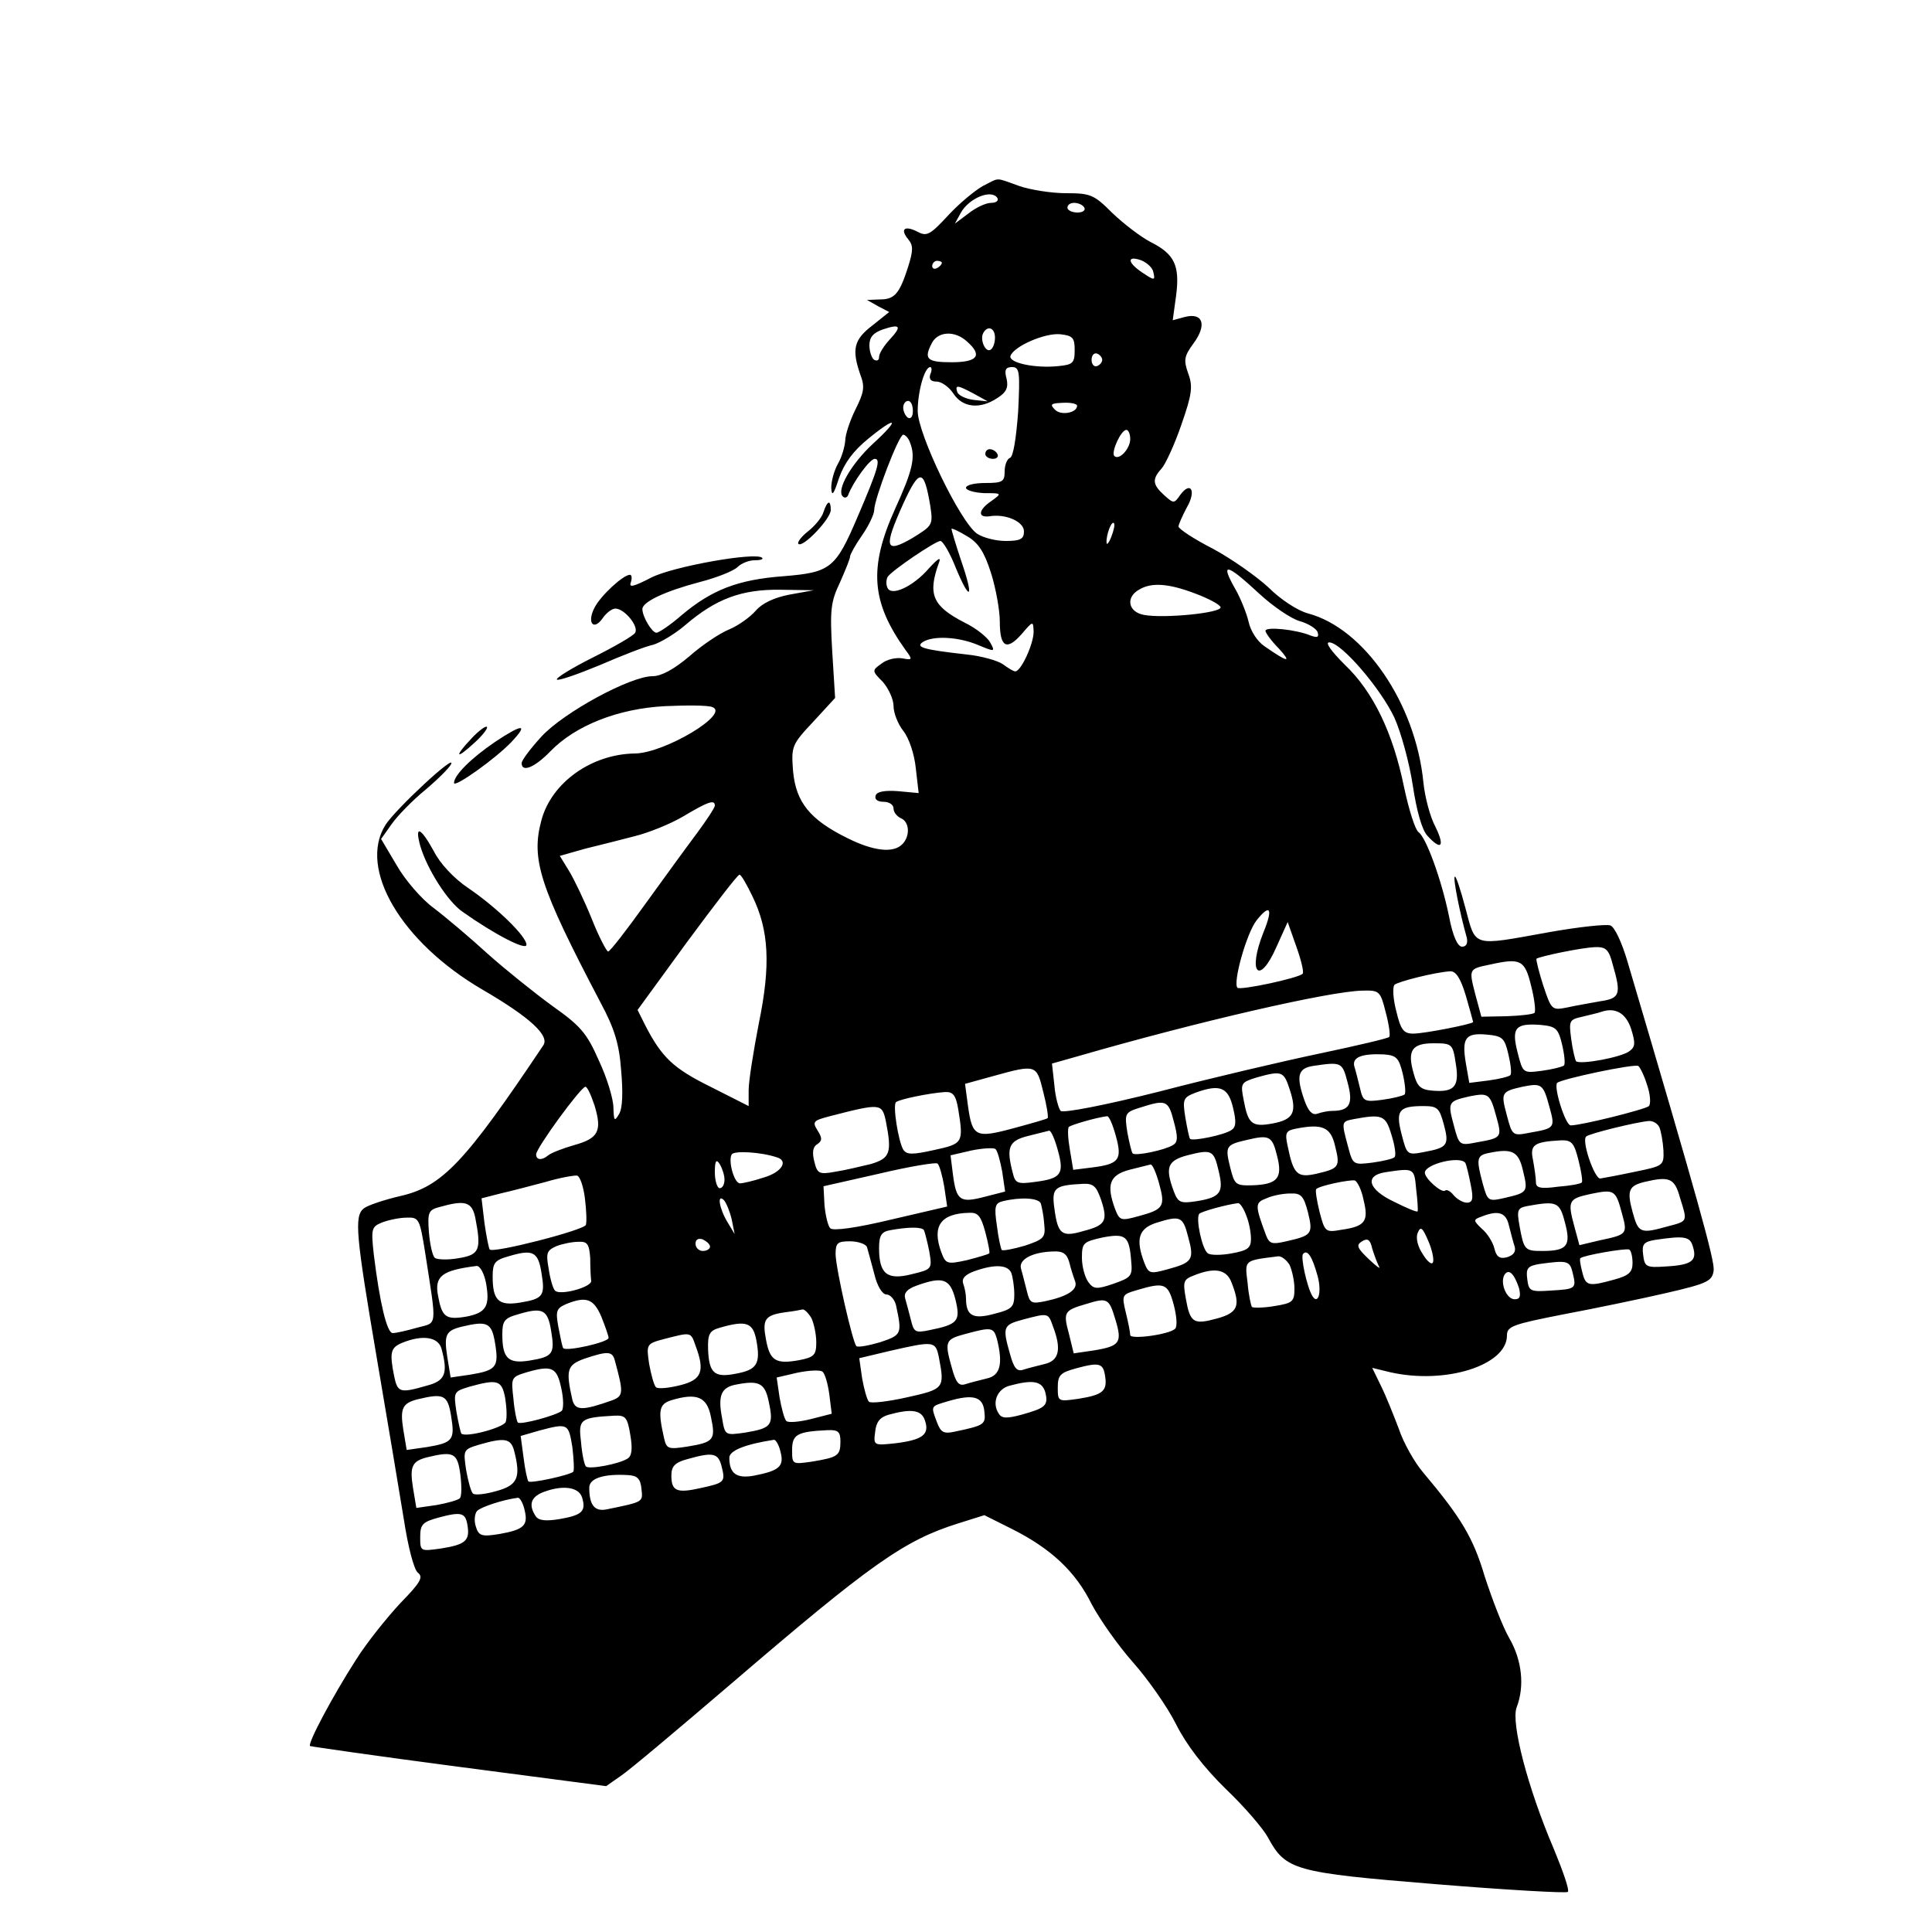 <?xml version="1.0" standalone="no"?>
<!DOCTYPE svg PUBLIC "-//W3C//DTD SVG 20010904//EN"
 "http://www.w3.org/TR/2001/REC-SVG-20010904/DTD/svg10.dtd">
<svg version="1.0" xmlns="http://www.w3.org/2000/svg"
 width="400pt" height="400pt" viewBox="0 0 400 400"
 preserveAspectRatio="xMidYMid meet">
<g transform="translate(0,400) scale(0.1,-0.1)"
fill="#000000" stroke="none">
<path d="M2035 3615 c-16 -9 -49 -36 -72 -61 -37 -40 -44 -44 -63 -34 -27 14
-37 6 -20 -15 11 -13 11 -23 0 -58 -18 -56 -28 -67 -59 -67 l-26 -1 23 -13 23
-12 -35 -28 c-38 -29 -43 -49 -25 -101 10 -26 8 -37 -10 -73 -11 -22 -21 -52
-21 -64 -1 -13 -7 -34 -15 -48 -8 -14 -14 -36 -14 -50 1 -19 5 -14 16 20 11
31 29 56 61 82 60 49 66 41 9 -11 -45 -42 -76 -96 -62 -109 4 -4 9 -2 11 3 10
27 45 75 55 75 13 0 7 -21 -35 -119 -46 -108 -56 -116 -154 -124 -94 -7 -148
-28 -210 -80 -24 -21 -48 -37 -53 -37 -9 0 -29 33 -29 49 0 15 47 37 119 56
35 9 70 23 78 31 8 8 24 14 35 14 12 0 19 2 16 5 -12 13 -186 -18 -230 -41
-37 -19 -46 -21 -42 -10 3 9 2 16 -2 16 -15 -1 -61 -44 -73 -68 -16 -30 -3
-49 16 -23 8 12 20 21 27 21 19 0 49 -37 41 -50 -3 -6 -43 -29 -87 -51 -44
-22 -78 -43 -75 -46 3 -3 43 11 89 30 46 20 95 39 110 42 14 4 45 22 67 41 63
54 116 74 196 73 l70 -1 -50 -9 c-32 -6 -57 -18 -70 -33 -11 -13 -36 -31 -55
-39 -20 -8 -57 -33 -83 -56 -32 -27 -58 -41 -76 -41 -46 0 -184 -75 -230 -125
-22 -24 -41 -49 -41 -55 0 -20 27 -9 59 24 52 54 141 89 238 94 45 2 89 2 98
-2 37 -14 -99 -95 -160 -96 -90 -1 -173 -60 -194 -138 -22 -81 -4 -137 122
-377 29 -54 39 -86 43 -141 4 -45 3 -78 -4 -90 -10 -17 -11 -15 -12 13 0 17
-13 61 -30 97 -25 57 -38 72 -96 113 -37 27 -97 75 -134 108 -36 33 -87 76
-112 95 -26 19 -60 59 -77 89 l-32 54 22 31 c12 17 43 49 70 71 26 22 50 46
53 53 11 24 -115 -93 -136 -126 -57 -91 33 -243 201 -341 98 -57 139 -95 126
-115 -162 -242 -209 -292 -295 -312 -35 -8 -70 -20 -77 -26 -20 -16 -16 -56
27 -309 22 -129 47 -279 56 -334 9 -59 21 -104 29 -111 12 -9 6 -20 -36 -63
-27 -29 -70 -82 -93 -119 -45 -70 -100 -172 -94 -177 2 -1 140 -21 308 -43
l305 -40 30 21 c17 11 120 98 230 192 288 247 357 296 469 331 l54 17 56 -28
c82 -41 133 -89 166 -156 17 -32 55 -86 86 -121 31 -35 71 -92 89 -128 21 -42
57 -89 103 -134 39 -37 78 -83 87 -100 37 -68 53 -73 348 -97 147 -12 270 -19
273 -16 4 3 -10 43 -29 89 -54 126 -89 261 -77 293 17 44 11 98 -15 143 -14
24 -36 82 -51 128 -24 81 -49 122 -128 216 -17 20 -40 60 -50 90 -11 29 -27
69 -37 89 l-18 37 37 -9 c114 -26 242 14 242 76 0 19 11 23 118 44 64 12 160
32 212 44 87 20 95 25 98 47 2 21 -33 147 -179 641 -11 37 -26 70 -35 73 -9 3
-65 -3 -127 -14 -161 -29 -151 -32 -173 50 -10 38 -20 68 -22 65 -4 -3 10 -74
25 -127 2 -11 -1 -18 -10 -18 -9 0 -19 21 -27 63 -16 78 -48 164 -63 174 -7 5
-20 46 -30 93 -23 113 -64 198 -123 254 -28 28 -41 46 -32 46 25 0 107 -96
135 -156 14 -31 31 -94 38 -140 8 -53 19 -92 30 -104 29 -32 37 -23 17 18 -11
20 -22 62 -25 92 -16 163 -122 319 -239 350 -22 6 -57 29 -82 54 -25 23 -76
59 -115 80 -39 20 -71 41 -71 46 0 4 8 22 17 39 20 34 9 56 -13 27 -13 -19
-14 -19 -34 -1 -24 22 -25 33 -5 55 8 9 27 50 41 91 22 63 24 79 14 106 -10
28 -8 36 11 62 28 38 20 64 -17 55 l-26 -7 7 51 c8 62 -3 86 -53 111 -21 11
-56 38 -79 60 -38 38 -45 41 -96 41 -30 0 -74 7 -97 15 -51 18 -39 18 -75 0z
m30 -25 c3 -5 -2 -10 -13 -10 -11 0 -32 -10 -47 -22 l-28 -21 12 22 c17 31 64
50 76 31z m180 -20 c3 -5 -3 -10 -14 -10 -12 0 -21 5 -21 10 0 6 6 10 14 10 8
0 18 -4 21 -10z m143 -134 c4 -17 2 -17 -22 -1 -32 21 -34 37 -3 26 12 -5 24
-16 25 -25z m-438 20 c0 -3 -4 -8 -10 -11 -5 -3 -10 -1 -10 4 0 6 5 11 10 11
6 0 10 -2 10 -4z m-108 -159 c-12 -13 -22 -29 -22 -36 0 -7 -4 -9 -10 -6 -5 3
-10 17 -10 30 0 17 8 26 28 33 36 12 40 7 14 -21z m218 4 c0 -11 -4 -22 -9
-25 -11 -7 -23 22 -15 35 9 16 24 10 24 -10z m-58 -8 c33 -29 22 -43 -32 -43
-52 0 -58 7 -40 41 13 23 47 25 72 2z m223 -18 c0 -27 -4 -30 -34 -33 -49 -5
-103 7 -99 21 7 20 71 48 103 45 26 -3 30 -7 30 -33z m57 -20 c0 -5 -5 -11
-11 -13 -6 -2 -11 4 -11 13 0 9 5 15 11 13 6 -2 11 -8 11 -13z m-356 -30 c-3
-10 1 -15 13 -15 10 0 26 -11 35 -25 19 -29 55 -33 91 -9 19 12 23 22 19 40
-5 18 -2 24 11 24 16 0 17 -9 13 -92 -4 -54 -10 -94 -17 -96 -6 -2 -11 -15
-11 -28 0 -21 -4 -24 -40 -24 -22 0 -40 -4 -40 -10 0 -5 17 -10 38 -11 36 0
37 0 15 -16 -27 -18 -30 -35 -5 -32 34 6 72 -11 72 -31 0 -16 -7 -20 -38 -20
-21 0 -47 7 -59 15 -35 24 -123 207 -123 254 0 40 14 91 26 91 3 0 4 -7 0 -15z
m90 -40 l29 -16 -29 3 c-16 2 -31 9 -34 16 -5 16 0 15 34 -3z m-126 -36 c0
-11 -4 -17 -10 -14 -5 3 -10 13 -10 21 0 8 5 14 10 14 6 0 10 -9 10 -21z m340
11 c0 -15 -34 -21 -46 -8 -11 11 -8 13 16 14 17 1 30 -2 30 -6z m110 -69 c0
-20 -23 -45 -33 -35 -7 8 14 54 25 54 4 0 8 -8 8 -19z m-456 -7 c12 -30 6 -57
-31 -138 -55 -122 -49 -193 22 -292 15 -20 14 -21 -7 -17 -13 2 -32 -2 -43
-11 -20 -14 -20 -15 3 -38 12 -14 22 -36 22 -50 0 -14 9 -37 20 -51 12 -15 23
-48 26 -77 l6 -52 -43 4 c-27 2 -44 -1 -46 -9 -3 -8 4 -13 16 -13 12 0 21 -6
21 -14 0 -8 7 -16 15 -20 18 -7 20 -37 3 -54 -19 -19 -60 -14 -114 13 -77 38
-106 74 -112 138 -4 52 -3 55 42 103 l45 49 -6 97 c-5 86 -3 102 16 142 11 25
21 49 21 54 0 4 11 24 25 44 14 20 25 44 25 52 0 23 51 156 60 156 4 0 11 -7
14 -16z m42 -131 c6 -40 5 -41 -37 -67 -57 -33 -60 -20 -19 71 34 74 43 73 56
-4z m375 -64 c-5 -13 -10 -19 -10 -12 -1 15 10 45 15 40 3 -2 0 -15 -5 -28z
m-249 -76 c10 -32 18 -77 18 -100 0 -53 14 -61 45 -26 24 28 24 28 25 5 0 -25
-26 -82 -38 -82 -4 0 -15 7 -26 15 -10 7 -44 17 -75 20 -89 10 -107 15 -90 26
21 13 72 11 113 -6 36 -15 37 -15 26 5 -6 11 -30 30 -53 41 -66 34 -77 58 -53
124 5 13 -2 9 -21 -12 -33 -38 -79 -59 -86 -39 -3 7 -2 17 1 22 10 14 99 74
109 74 5 0 20 -25 32 -56 30 -72 38 -63 11 15 -11 33 -20 63 -20 66 0 2 14 -4
32 -15 24 -14 36 -33 50 -77z m555 -42 c28 -26 66 -52 84 -57 18 -5 35 -16 37
-23 3 -10 0 -12 -14 -7 -31 13 -94 19 -94 10 0 -4 12 -21 28 -37 27 -30 19
-29 -30 5 -15 10 -29 32 -33 51 -4 17 -16 47 -26 65 -34 59 -21 57 48 -7z
m-132 0 c27 -10 51 -23 52 -28 4 -12 -119 -24 -159 -16 -32 6 -38 36 -10 52
26 16 62 13 117 -8z m-995 -439 c0 -4 -17 -30 -37 -57 -21 -28 -69 -94 -108
-148 -38 -53 -72 -97 -76 -97 -3 0 -19 30 -34 68 -15 37 -36 81 -47 99 l-19
31 53 15 c29 7 76 19 103 26 28 7 73 25 100 41 52 31 65 35 65 22z m78 -188
c34 -70 38 -142 13 -263 -11 -57 -21 -119 -21 -138 l0 -33 -79 40 c-77 38
-101 61 -135 127 l-16 32 102 140 c57 77 105 140 109 140 3 1 15 -20 27 -45z
m1058 -74 c-34 -85 -9 -112 27 -30 l23 51 18 -51 c10 -28 16 -53 13 -56 -8 -9
-130 -35 -135 -29 -10 10 19 114 40 140 28 35 34 24 14 -25z m723 -67 c18 -62
15 -70 -26 -76 -21 -4 -52 -9 -69 -13 -31 -6 -32 -5 -49 46 -9 28 -15 53 -14
55 7 5 93 23 121 24 23 1 29 -5 37 -36z m-169 -44 c7 -27 10 -53 7 -56 -3 -3
-29 -6 -58 -7 l-52 -1 -13 48 c-13 51 -13 51 31 60 63 14 72 10 85 -44z m-135
-21 c8 -28 15 -53 15 -54 0 -4 -101 -24 -124 -24 -20 0 -26 8 -35 46 -7 26 -8
50 -4 55 8 7 84 26 115 28 12 1 22 -14 33 -51z m-166 -34 c7 -26 10 -49 7 -51
-3 -3 -67 -18 -143 -34 -76 -16 -226 -51 -333 -79 -111 -28 -199 -45 -204 -40
-4 4 -11 28 -13 53 l-5 45 53 15 c249 72 523 135 590 136 35 1 37 -1 48 -45z
m508 -34 c9 -29 9 -37 -3 -46 -16 -13 -103 -29 -111 -21 -2 3 -7 23 -10 46 -5
38 -4 40 23 46 16 4 34 8 39 10 29 10 51 -2 62 -35z m-143 -32 c5 -21 7 -41 4
-44 -4 -3 -24 -8 -46 -11 -39 -5 -39 -5 -50 38 -13 51 -5 61 48 57 31 -3 36
-7 44 -40z m-111 -21 c5 -21 7 -40 4 -43 -3 -3 -23 -8 -45 -11 l-40 -5 -7 40
c-9 53 -1 64 43 60 33 -3 37 -7 45 -41z m-109 -19 c8 -48 -3 -60 -49 -56 -24
2 -31 9 -38 35 -14 48 -4 63 41 63 38 0 40 -1 46 -42z m-110 -20 c5 -21 7 -41
4 -44 -4 -3 -24 -8 -46 -11 -37 -5 -40 -3 -46 23 -4 16 -9 37 -12 46 -5 19 15
27 61 25 26 -2 31 -7 39 -39z m-114 -19 c12 -44 5 -59 -32 -59 -9 0 -23 -3
-31 -6 -10 -3 -18 5 -26 27 -18 51 -14 67 17 72 60 9 61 8 72 -34z m620 -5 c7
-20 8 -39 4 -44 -8 -7 -140 -40 -162 -40 -11 0 -36 80 -28 88 8 8 159 40 168
35 3 -2 12 -19 18 -39z m-1250 -15 c7 -27 11 -52 9 -54 -2 -2 -34 -11 -71 -21
-78 -21 -85 -18 -94 47 l-6 45 58 16 c90 25 90 24 104 -33z m510 6 c16 -48 8
-63 -35 -71 -43 -8 -51 -1 -60 48 -7 35 -6 37 26 47 53 15 57 13 69 -24z m538
-37 c12 -43 11 -44 -40 -53 -36 -7 -37 -7 -48 35 -13 48 -12 50 32 60 40 8 43
6 56 -42z m-1977 3 c16 -53 8 -68 -43 -82 -24 -7 -47 -16 -53 -21 -13 -11 -25
-10 -25 2 0 13 92 139 102 140 4 0 12 -18 19 -39z m1322 -5 c7 -29 6 -40 -4
-46 -15 -10 -79 -23 -85 -18 -2 2 -6 22 -10 45 -6 38 -4 41 22 51 50 18 67 11
77 -32z m-569 -3 c11 -69 10 -71 -50 -84 -45 -10 -57 -10 -64 1 -10 17 -22 91
-15 98 6 6 70 19 101 21 17 1 23 -6 28 -36z m1114 -15 c12 -43 11 -44 -40 -53
-36 -7 -37 -7 -48 35 -13 48 -12 50 32 60 40 8 43 6 56 -42z m-668 -9 c9 -33
9 -44 -2 -50 -16 -10 -77 -23 -83 -17 -2 2 -7 22 -11 44 -6 39 -5 41 27 51 53
17 58 15 69 -28z m-596 0 c13 -66 9 -77 -31 -89 -21 -5 -54 -13 -74 -16 -33
-6 -37 -4 -43 21 -5 19 -3 31 6 36 10 7 11 12 1 28 -12 19 -9 21 25 30 105 27
108 27 116 -10z m1155 -6 c12 -44 8 -49 -40 -58 -36 -7 -36 -6 -47 36 -13 50
-6 59 45 59 29 0 33 -4 42 -37z m-679 -24 c14 -50 7 -59 -48 -66 l-40 -5 -7
42 c-4 23 -5 44 -2 47 5 4 55 19 79 22 4 1 12 -18 18 -40z m571 1 c7 -22 10
-43 6 -46 -3 -3 -23 -8 -45 -11 -40 -5 -41 -5 -51 33 -14 52 -14 52 12 57 59
11 66 8 78 -33z m555 15 c3 -8 7 -29 8 -47 1 -31 0 -32 -59 -44 -33 -7 -65
-13 -72 -14 -12 0 -39 78 -29 87 6 6 104 30 129 32 10 1 20 -6 23 -14z m-672
-37 c11 -44 9 -47 -38 -58 -40 -9 -48 -2 -60 57 -6 27 -4 32 16 36 55 11 73 4
82 -35z m-574 -9 c14 -50 7 -59 -47 -66 -36 -5 -41 -3 -46 18 -14 53 -9 67 31
77 20 5 40 10 44 11 4 1 12 -18 18 -40z m454 -12 c12 -46 1 -59 -50 -61 -36
-1 -38 1 -47 37 -11 44 -9 47 35 57 46 11 52 8 62 -33z m624 -9 c6 -23 9 -44
7 -46 -2 -3 -24 -7 -50 -9 -36 -5 -45 -2 -45 9 0 9 -3 29 -6 46 -7 32 2 38 57
41 23 1 28 -5 37 -41z m-1193 -24 l6 -41 -43 -11 c-50 -13 -58 -8 -65 46 l-5
40 43 10 c24 5 47 6 50 3 4 -3 10 -25 14 -47z m-467 30 c25 -7 11 -31 -27 -42
-21 -7 -43 -12 -49 -12 -12 0 -25 47 -17 60 5 8 60 5 93 -6z m915 -28 c11 -45
4 -55 -46 -63 -33 -5 -38 -3 -47 21 -18 49 -13 63 28 74 51 13 55 11 65 -32z
m630 1 c11 -45 10 -46 -37 -57 -35 -8 -36 -7 -46 29 -14 52 -13 59 13 64 48
10 61 3 70 -36z m-1653 -19 c0 -10 -4 -18 -10 -18 -5 0 -10 15 -10 33 0 24 3
28 10 17 5 -8 10 -23 10 -32z m455 -15 l6 -41 -116 -27 c-71 -17 -120 -24
-126 -18 -5 5 -10 27 -12 48 l-2 39 115 26 c63 15 118 24 121 21 4 -3 10 -25
14 -48z m1079 49 c2 -4 7 -24 11 -45 6 -29 4 -37 -8 -37 -8 0 -20 7 -27 15 -7
9 -15 13 -18 10 -7 -6 -42 25 -42 37 0 18 74 36 84 20z m-634 -43 c13 -47 9
-53 -43 -67 -36 -10 -39 -9 -48 14 -19 51 -12 71 29 82 20 5 40 10 44 11 4 1
12 -18 18 -40z m532 -11 c3 -24 4 -44 3 -46 -2 -2 -23 7 -49 20 -53 25 -62 54
-18 61 60 9 60 9 64 -35z m-1721 -19 c3 -24 4 -49 2 -55 -4 -11 -191 -59 -199
-51 -2 2 -7 27 -11 55 l-6 51 39 10 c22 5 64 16 94 24 30 9 60 14 65 13 6 -2
13 -23 16 -47z m1612 -3 c11 -44 4 -55 -45 -62 -34 -6 -35 -5 -46 37 -6 24 -9
45 -7 47 6 7 69 20 80 18 5 -2 14 -19 18 -40z m655 5 c16 -51 17 -49 -25 -60
-57 -16 -61 -14 -73 30 -12 44 -8 54 25 62 51 12 62 8 73 -32z m-1198 -6 c14
-43 9 -52 -38 -64 -44 -13 -52 -6 -59 47 -6 43 0 48 59 51 22 1 28 -5 38 -34z
m1078 -27 c12 -43 11 -44 -46 -56 l-42 -10 -10 37 c-15 55 -13 59 33 69 49 10
52 9 65 -40z m-650 2 c11 -45 8 -48 -45 -60 -30 -7 -35 -5 -42 13 -23 62 -23
67 1 76 13 6 35 10 49 10 23 1 28 -5 37 -39z m-1193 -15 l6 -30 -15 25 c-17
28 -22 60 -7 45 5 -6 12 -23 16 -40z m640 33 c2 -7 6 -26 7 -43 3 -27 -1 -31
-40 -44 -24 -7 -45 -11 -48 -9 -2 3 -7 25 -10 50 -6 40 -4 47 12 51 37 9 75 7
79 -5z m-1171 -29 c13 -67 9 -77 -35 -84 -22 -4 -45 -3 -49 1 -5 5 -10 29 -12
53 -3 41 -1 46 22 52 53 15 67 11 74 -22z m1596 5 c6 -14 10 -36 10 -49 0 -19
-7 -24 -40 -30 -21 -4 -44 -4 -49 0 -12 7 -26 73 -18 82 5 5 56 19 80 22 4 1
12 -11 17 -25z m660 -15 c13 -48 5 -59 -47 -59 -36 0 -38 2 -47 52 -6 33 -4
37 16 41 61 11 67 9 78 -34z m-1200 -20 c6 -23 10 -43 8 -44 -2 -2 -23 -8 -46
-14 -41 -9 -44 -8 -53 16 -20 54 -2 81 58 82 18 1 24 -7 33 -40z m1084 14 c4
-16 9 -35 12 -44 3 -11 -3 -18 -16 -22 -15 -4 -22 1 -26 18 -3 13 -15 32 -26
41 -18 17 -18 19 -1 25 35 14 51 9 57 -18z m-2244 -55 c25 -161 26 -145 -17
-157 -21 -6 -43 -11 -50 -11 -12 0 -27 64 -39 162 -6 54 -5 58 17 67 13 5 36
10 51 10 25 1 27 -2 38 -71z m1580 31 c13 -47 9 -53 -43 -67 -36 -10 -39 -9
-48 14 -18 48 -12 70 24 82 51 16 56 14 67 -29z m-547 14 c2 -5 7 -24 11 -44
6 -36 6 -37 -36 -47 -51 -13 -68 0 -68 54 0 26 5 34 23 37 38 7 66 7 70 0z
m1054 -66 c-2 -7 -12 1 -21 16 -11 16 -15 34 -11 44 6 15 10 12 22 -16 8 -18
12 -38 10 -44z m-625 2 c3 -31 0 -34 -37 -47 -35 -12 -41 -11 -52 4 -7 10 -13
32 -13 50 0 31 3 33 43 42 48 9 55 3 59 -49z m-872 30 c0 -5 -7 -9 -15 -9 -8
0 -15 7 -15 15 0 9 6 12 15 9 8 -4 15 -10 15 -15z m1385 -41 c4 -7 -5 0 -21
15 -24 23 -27 29 -14 37 11 7 17 4 21 -15 4 -13 10 -29 14 -37z m650 41 c9
-29 -2 -38 -55 -41 -42 -3 -45 -1 -48 24 -3 22 1 27 25 31 61 9 72 7 78 -14z
m-2283 -24 c0 -19 1 -40 2 -47 1 -13 -65 -31 -75 -20 -4 4 -10 24 -13 45 -6
33 -4 38 16 47 13 5 33 9 46 9 18 1 22 -5 24 -34z m573 23 c2 -7 9 -32 15 -55
6 -26 17 -43 25 -43 8 0 17 -10 20 -22 13 -60 12 -62 -33 -77 -24 -7 -46 -11
-49 -8 -8 9 -42 158 -43 190 0 24 4 27 30 27 17 0 33 -6 35 -12z m1585 -33 c0
-19 -8 -26 -37 -34 -54 -15 -60 -14 -67 15 -4 15 -6 28 -4 29 6 6 93 21 101
18 4 -2 7 -15 7 -28z m-2259 -20 c8 -48 4 -54 -45 -62 -44 -7 -56 5 -56 54 0
28 4 34 33 42 50 15 61 10 68 -34z m1093 21 c3 -13 9 -31 12 -39 6 -17 -15
-31 -62 -41 -29 -6 -32 -4 -38 21 -4 15 -9 36 -12 46 -6 19 23 35 67 36 20 1
28 -5 33 -23z m514 -28 c9 -33 1 -61 -11 -41 -11 18 -25 82 -19 87 9 10 19 -6
30 -46z m-58 23 c5 -11 10 -33 10 -49 0 -27 -4 -30 -41 -36 -23 -4 -44 -4 -47
-2 -2 3 -7 25 -9 50 -6 48 -8 46 64 55 7 0 17 -8 23 -18z m586 -16 c8 -33 7
-34 -46 -37 -42 -3 -45 -1 -48 24 -3 22 1 27 25 31 58 8 63 7 69 -18z m-2250
-20 c9 -49 1 -63 -41 -71 -42 -7 -50 -1 -58 43 -8 41 8 53 80 62 7 0 15 -15
19 -34z m1088 19 c3 -9 6 -29 6 -44 0 -26 -5 -31 -41 -40 -44 -12 -59 -5 -59
32 0 9 -3 23 -6 31 -3 10 4 18 23 25 42 15 70 14 77 -4z m456 -20 c19 -48 13
-62 -31 -74 -48 -13 -55 -9 -64 42 -6 34 -5 39 16 47 44 18 69 13 79 -15z
m595 -11 c4 -17 2 -23 -9 -23 -17 0 -31 34 -21 51 9 13 20 2 30 -28z m-1167
-23 c11 -45 6 -52 -54 -64 -29 -6 -32 -4 -38 21 -4 15 -9 35 -12 45 -3 11 4
19 23 26 55 20 70 15 81 -28z m452 -11 c6 -23 8 -45 3 -50 -12 -12 -93 -23
-93 -13 0 5 -4 26 -9 46 -9 37 -8 38 23 47 57 17 64 14 76 -30z m-1185 -25 c8
-20 15 -40 15 -44 0 -9 -89 -29 -94 -21 -2 3 -6 23 -10 44 -6 33 -4 38 16 47
42 17 57 11 73 -26z m1064 -5 c15 -49 10 -56 -45 -65 l-41 -6 -10 41 c-12 44
-10 48 35 61 45 14 48 12 61 -31z m-1168 -24 c8 -48 4 -54 -45 -62 -44 -7 -56
5 -56 54 0 28 4 34 33 42 50 15 61 10 68 -34z m539 26 c5 -11 10 -33 10 -50 0
-26 -4 -31 -35 -37 -49 -9 -61 -1 -69 42 -8 42 -3 51 39 57 17 2 33 5 37 6 4
0 12 -8 18 -18z m500 -17 c18 -47 13 -71 -17 -78 -16 -4 -36 -9 -45 -12 -13
-4 -19 4 -27 33 -16 56 -14 60 27 71 53 14 52 14 62 -14z m-1155 -35 c8 -49 3
-56 -51 -65 l-41 -6 -7 43 c-7 45 -3 54 29 62 54 13 63 9 70 -34z m541 6 c9
-49 1 -61 -42 -69 -45 -9 -56 1 -58 50 -1 32 3 39 24 45 55 16 69 11 76 -26z
m498 3 c13 -52 7 -76 -21 -82 -16 -4 -36 -9 -45 -12 -13 -4 -19 4 -27 33 -16
56 -14 60 27 71 55 15 59 14 66 -10z m-624 -14 c20 -53 13 -71 -32 -82 -24 -6
-46 -8 -50 -4 -4 4 -10 26 -14 48 -6 41 -6 42 32 52 55 14 54 15 64 -14z
m-526 -6 c14 -52 8 -67 -31 -77 -55 -16 -60 -14 -67 20 -10 50 -7 59 17 69 42
17 74 12 81 -12z m1030 -19 c12 -63 11 -65 -66 -82 -40 -9 -76 -13 -79 -9 -4
4 -10 26 -14 48 l-6 42 63 15 c92 21 95 21 102 -14z m-671 -6 c18 -66 18 -73
-5 -82 -62 -22 -77 -22 -83 1 -14 62 -11 72 25 85 48 16 58 16 63 -4z m1015
-32 c5 -31 -5 -39 -55 -47 -42 -6 -43 -6 -43 23 0 26 5 31 38 40 48 13 56 11
60 -16z m-1126 -25 c5 -22 5 -43 1 -47 -10 -9 -86 -30 -91 -24 -2 2 -7 24 -9
49 -5 44 -5 45 28 55 52 15 62 10 71 -33z m555 -13 l5 -40 -43 -11 c-24 -6
-47 -8 -51 -4 -4 4 -10 26 -14 49 l-6 41 43 10 c24 5 48 6 52 2 5 -4 11 -25
14 -47z m-671 -8 c3 -19 4 -41 1 -49 -5 -12 -83 -33 -92 -24 -1 1 -6 22 -10
45 -6 41 -6 42 27 52 58 16 67 14 74 -24z m546 -9 c10 -47 5 -53 -49 -62 -42
-6 -42 -6 -48 30 -9 46 -2 63 27 69 50 10 62 4 70 -37z m572 22 c7 -28 1 -33
-49 -47 -30 -8 -41 -8 -47 2 -15 22 -4 51 22 58 48 13 67 10 74 -13z m-1230
-50 c8 -49 4 -55 -50 -64 l-42 -6 -7 42 c-7 44 -2 55 30 63 54 13 62 9 69 -35z
m538 -2 c10 -47 6 -52 -49 -61 -39 -6 -43 -5 -48 17 -13 57 -11 71 15 79 53
16 74 7 82 -35z m566 12 c3 -27 1 -29 -61 -42 -23 -5 -29 -2 -37 19 -13 35
-14 33 23 44 51 15 72 10 75 -21z m-123 -19 c10 -29 -5 -40 -60 -47 -46 -5
-47 -5 -43 24 2 20 10 30 28 35 47 13 68 10 75 -12z m-610 -30 c5 -29 3 -44
-6 -49 -17 -11 -80 -23 -86 -16 -3 3 -8 25 -10 50 -6 48 -2 51 69 55 23 1 27
-3 33 -40z m-120 -25 c3 -25 4 -48 2 -51 -7 -7 -89 -25 -93 -20 -2 2 -7 24
-10 49 l-6 45 38 11 c60 16 61 15 69 -34z m555 12 c0 -30 -5 -33 -58 -42 -42
-6 -42 -6 -42 24 0 32 10 38 73 41 22 1 27 -3 27 -23z m-676 -18 c15 -57 8
-73 -36 -85 -24 -7 -46 -9 -49 -5 -4 4 -10 26 -14 49 -6 41 -6 42 27 52 52 15
65 13 72 -11z m552 -4 c8 -30 -3 -39 -54 -49 -37 -7 -52 4 -52 37 0 15 34 28
92 37 4 1 11 -11 14 -25z m-663 -46 c3 -24 3 -46 -1 -50 -4 -4 -26 -10 -48
-14 l-42 -6 -7 42 c-7 44 -2 55 30 63 54 13 62 9 68 -35z m541 16 c8 -32 7
-34 -44 -45 -49 -11 -60 -6 -60 26 0 19 7 27 33 34 53 15 64 13 71 -15z m-166
-46 c3 -28 6 -27 -72 -43 -25 -5 -36 9 -36 45 0 19 29 29 80 26 19 -1 26 -7
28 -28z m-123 -18 c9 -29 0 -37 -46 -45 -30 -5 -44 -3 -50 6 -15 23 -10 39 14
49 40 16 75 12 82 -10z m-119 -26 c8 -32 -1 -41 -52 -50 -37 -6 -43 -4 -49 16
-4 12 -2 27 3 32 8 8 53 23 84 27 4 1 11 -11 14 -25z m-118 -33 c5 -31 -5 -39
-55 -47 -43 -6 -43 -6 -43 24 0 26 5 31 38 40 48 13 56 10 60 -17z"/>
<path d="M2040 3060 c0 -5 7 -10 16 -10 8 0 12 5 9 10 -3 6 -10 10 -16 10 -5
0 -9 -4 -9 -10z"/>
<path d="M1705 2940 c-3 -11 -18 -29 -32 -40 -14 -11 -23 -23 -20 -26 9 -9 67
52 67 70 0 22 -7 20 -15 -4z"/>
<path d="M977 2472 c-37 -39 -34 -46 4 -11 18 16 30 32 27 34 -2 3 -17 -8 -31
-23z"/>
<path d="M1025 2464 c-50 -34 -85 -69 -85 -85 0 -11 87 51 119 85 36 38 23 38
-34 0z"/>
<path d="M870 2249 c14 -48 57 -116 88 -137 65 -46 132 -81 132 -68 0 17 -60
76 -120 117 -30 20 -59 51 -72 77 -27 49 -40 55 -28 11z"/>
</g>
</svg>
